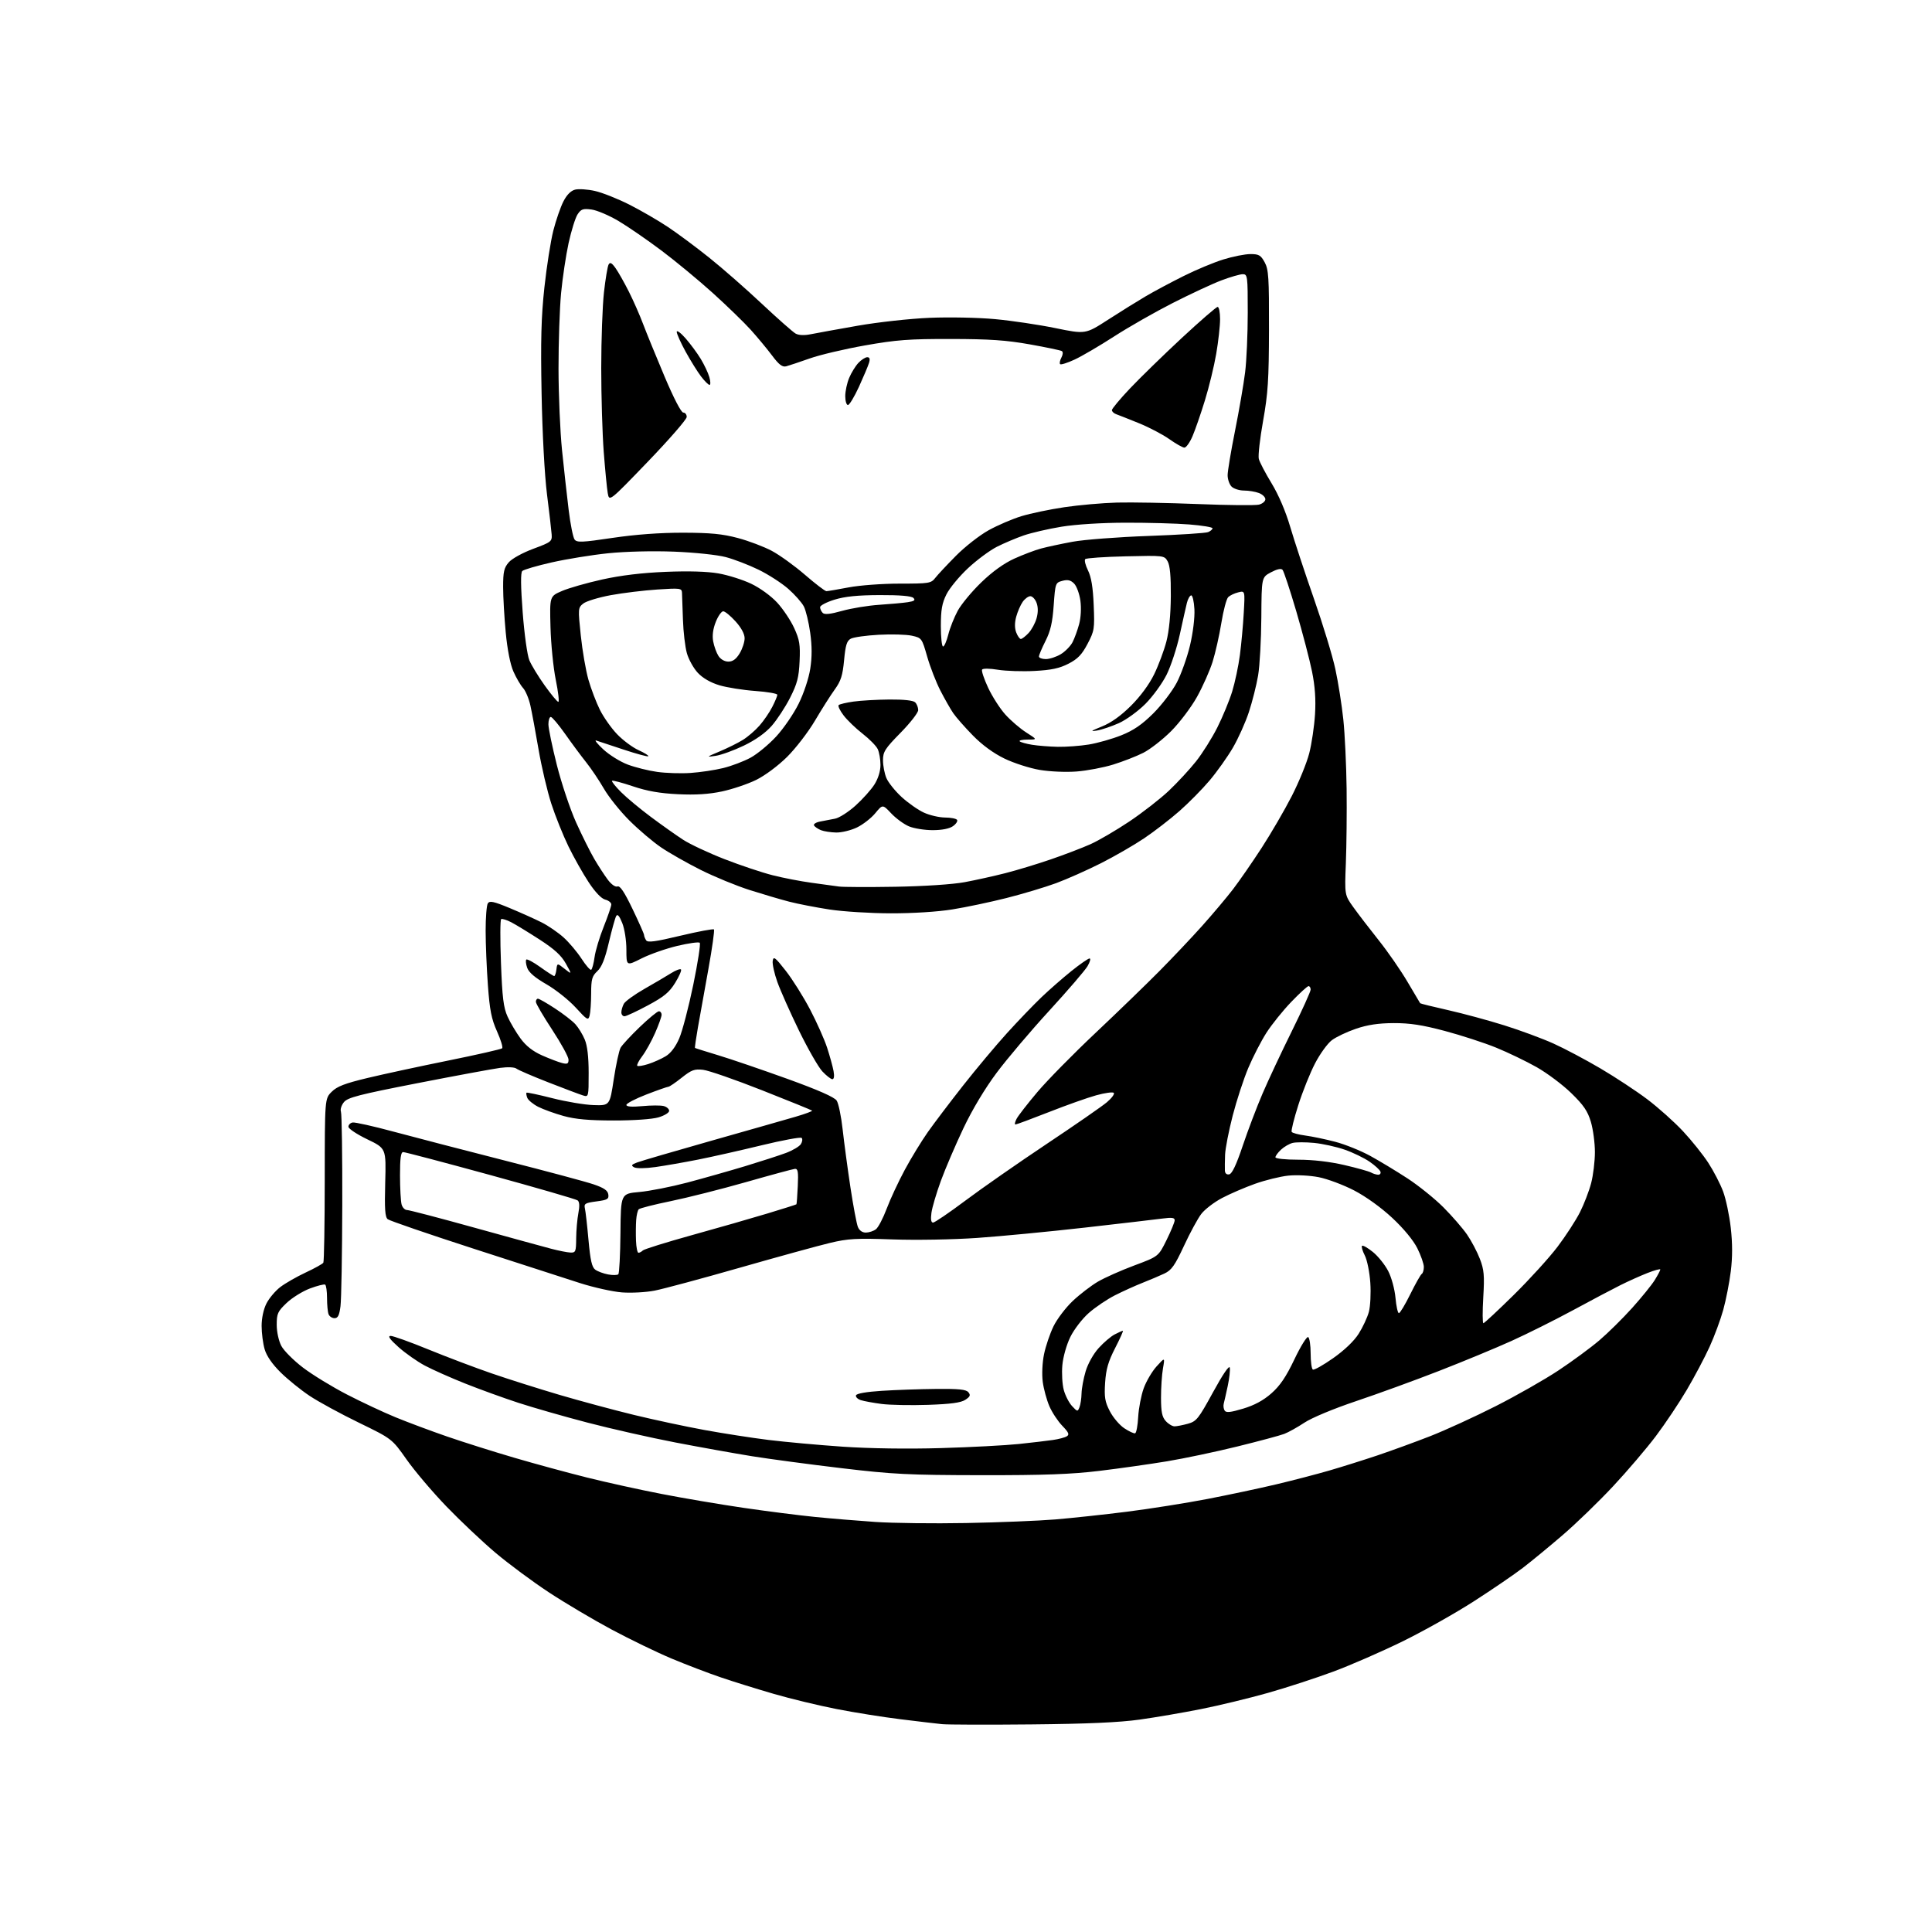 <?xml version="1.0" encoding="UTF-8" standalone="no"?>
<svg 
  version="1.1" 
  xmlns="http://www.w3.org/2000/svg" 
  xmlns:xlink="http://www.w3.org/1999/xlink" 
  xmlns:svg="http://www.w3.org/2000/svg"
  xmlns:rdf="http://www.w3.org/1999/02/22-rdf-syntax-ns#"
  xmlns:cc="http://creativecommons.org/ns#"
  xmlns:dc="http://purl.org/dc/elements/1.1/"
  viewBox="0 0 768 768"
  width="768"
  height="768"
>
<style>svg {background-color: white; }</style>"
<path stroke="none" fill="black" fill-rule="evenodd" d="M410.00,685.48C392.68,685.65 376.70,685.60 374.50,685.38C372.30,685.16 364.88,684.28 358.00,683.43C351.12,682.59 339.72,680.77 332.65,679.39C325.58,678.01 314.33,675.30 307.65,673.36C300.97,671.42 291.45,668.46 286.50,666.77C281.55,665.09 272.77,661.73 267.00,659.32C261.23,656.90 250.48,651.70 243.12,647.76C235.76,643.82 224.51,637.15 218.12,632.94C211.73,628.73 202.22,621.68 197.00,617.28C191.78,612.87 182.99,604.58 177.47,598.85C171.95,593.12 164.82,584.72 161.63,580.18C155.82,571.94 155.82,571.94 142.66,565.54C135.42,562.02 126.64,557.24 123.14,554.92C119.65,552.60 114.45,548.41 111.60,545.60C108.25,542.30 105.99,539.05 105.21,536.38C104.54,534.12 104.00,529.94 104.00,527.09C104.00,523.95 104.76,520.43 105.93,518.13C107.00,516.04 109.48,513.11 111.44,511.61C113.40,510.12 117.93,507.52 121.50,505.85C125.08,504.18 128.24,502.42 128.53,501.95C128.83,501.47 129.08,486.60 129.09,468.91C129.11,436.74 129.11,436.74 131.84,434.01C133.97,431.87 137.07,430.68 146.03,428.53C152.34,427.01 166.83,423.89 178.22,421.58C189.62,419.27 199.25,417.08 199.62,416.71C199.99,416.34 199.06,413.31 197.56,409.96C195.35,405.03 194.67,401.56 193.95,391.69C193.46,384.99 193.05,375.23 193.05,370.00C193.04,364.77 193.43,359.88 193.91,359.11C194.63,357.98 196.21,358.31 202.64,360.98C206.96,362.78 212.65,365.33 215.29,366.66C217.92,367.98 221.86,370.69 224.05,372.66C226.23,374.63 229.43,378.43 231.16,381.09C232.88,383.76 234.62,385.74 235.01,385.50C235.40,385.25 236.00,382.99 236.35,380.47C236.69,377.95 238.33,372.51 239.99,368.37C241.64,364.23 243.00,360.26 243.00,359.53C243.00,358.81 241.91,357.94 240.58,357.61C239.07,357.23 236.61,354.66 234.03,350.75C231.75,347.31 228.14,340.90 225.99,336.50C223.85,332.10 220.77,324.45 219.16,319.50C217.56,314.55 215.28,304.88 214.10,298.00C212.92,291.12 211.46,283.25 210.85,280.50C210.25,277.75 208.93,274.59 207.92,273.49C206.92,272.38 205.19,269.43 204.09,266.93C202.84,264.12 201.68,258.21 201.04,251.44C200.47,245.42 200.00,237.26 200.00,233.31C200.00,227.28 200.36,225.69 202.25,223.52C203.52,222.06 207.75,219.73 212.00,218.15C219.12,215.51 219.49,215.23 219.29,212.44C219.18,210.82 218.35,203.65 217.44,196.50C216.48,188.87 215.59,172.32 215.29,156.41C214.89,135.31 215.14,125.98 216.41,114.23C217.31,105.93 218.91,95.77 219.96,91.65C221.01,87.53 222.81,82.33 223.95,80.10C225.30,77.44 226.92,75.81 228.62,75.38C230.05,75.02 233.59,75.26 236.49,75.91C239.40,76.56 245.54,79.00 250.14,81.32C254.74,83.65 261.65,87.65 265.50,90.22C269.35,92.78 276.75,98.28 281.94,102.44C287.14,106.59 296.54,114.83 302.84,120.75C309.14,126.66 315.18,131.99 316.26,132.60C317.53,133.30 319.69,133.39 322.36,132.85C324.64,132.39 333.02,130.87 341.00,129.47C349.00,128.07 361.77,126.66 369.50,126.34C377.28,126.01 388.85,126.24 395.55,126.86C402.17,127.47 412.97,129.08 419.55,130.43C431.50,132.88 431.50,132.88 440.50,127.07C445.45,123.87 452.20,119.68 455.50,117.74C458.80,115.80 465.55,112.20 470.50,109.73C475.45,107.25 482.58,104.28 486.36,103.12C490.13,101.95 494.95,101.00 497.08,101.00C500.41,101.00 501.19,101.45 502.72,104.25C504.29,107.11 504.49,110.31 504.44,131.00C504.40,150.94 504.04,156.44 502.10,167.30C500.84,174.34 500.07,181.13 500.39,182.40C500.70,183.67 502.99,188.04 505.46,192.10C508.26,196.70 511.08,203.29 512.90,209.50C514.52,215.00 518.75,227.82 522.31,238.00C525.87,248.18 529.71,260.77 530.83,266.00C531.96,271.23 533.38,280.23 533.99,286.00C534.60,291.77 535.18,304.15 535.30,313.50C535.41,322.85 535.27,336.18 535.00,343.13C534.50,355.77 534.50,355.77 537.98,360.63C539.90,363.31 544.43,369.22 548.05,373.76C551.67,378.30 556.81,385.72 559.48,390.26C562.14,394.79 564.42,398.63 564.54,398.80C564.66,398.96 569.65,400.20 575.63,401.54C581.61,402.89 591.67,405.61 598.00,407.60C604.33,409.58 613.10,412.83 617.50,414.81C621.90,416.79 630.31,421.25 636.19,424.71C642.07,428.17 650.44,433.68 654.79,436.96C659.14,440.24 665.53,445.95 668.99,449.65C672.46,453.36 677.01,459.05 679.11,462.30C681.22,465.55 683.85,470.64 684.96,473.62C686.07,476.60 687.45,483.11 688.01,488.09C688.71,494.26 688.71,499.77 688.02,505.34C687.46,509.85 686.11,516.73 685.03,520.65C683.95,524.56 681.50,531.19 679.58,535.39C677.67,539.59 673.60,547.28 670.53,552.49C667.47,557.69 661.93,565.97 658.23,570.88C654.53,575.79 646.89,584.76 641.24,590.80C635.60,596.85 626.60,605.56 621.24,610.17C615.89,614.77 608.73,620.66 605.34,623.26C601.95,625.86 593.18,631.85 585.84,636.57C578.50,641.29 565.75,648.46 557.50,652.50C549.25,656.54 536.88,661.94 530.00,664.49C523.12,667.05 511.43,670.86 504.00,672.96C496.57,675.06 484.65,677.95 477.50,679.37C470.35,680.80 459.32,682.69 453.00,683.57C444.95,684.70 432.05,685.27 410.00,685.48zM384.00,605.43C396.93,605.19 412.90,604.55 419.50,604.00C426.10,603.45 438.93,602.07 448.00,600.93C457.07,599.78 471.48,597.50 480.00,595.86C488.52,594.21 500.90,591.58 507.50,590.01C514.10,588.44 523.53,585.98 528.45,584.55C533.37,583.12 541.92,580.43 547.45,578.58C552.98,576.72 562.45,573.27 568.50,570.91C574.55,568.54 586.25,563.18 594.50,559.00C602.75,554.82 614.00,548.42 619.50,544.77C625.00,541.13 632.31,535.75 635.75,532.82C639.18,529.90 645.06,524.09 648.81,519.93C652.55,515.76 656.61,510.76 657.81,508.81C659.01,506.86 660.00,504.99 660.00,504.65C660.00,504.31 657.69,504.94 654.87,506.05C652.05,507.16 647.21,509.33 644.12,510.88C641.03,512.42 632.60,516.87 625.39,520.78C618.17,524.68 607.15,530.19 600.89,533.02C594.62,535.86 581.62,541.24 572.00,544.98C562.38,548.73 547.54,554.13 539.04,556.98C530.15,559.97 521.43,563.60 518.54,565.52C515.77,567.36 512.15,569.37 510.50,570.00C508.85,570.63 500.48,572.88 491.91,574.99C483.33,577.11 470.73,579.76 463.91,580.89C457.08,582.02 444.98,583.74 437.00,584.70C425.82,586.05 415.05,586.44 390.00,586.41C361.07,586.36 354.98,586.06 334.50,583.62C321.85,582.12 305.88,579.98 299.00,578.88C292.12,577.77 278.40,575.31 268.50,573.41C258.60,571.50 242.85,567.95 233.50,565.50C224.15,563.06 211.78,559.51 206.00,557.62C200.22,555.73 190.78,552.31 185.00,550.01C179.22,547.71 171.99,544.50 168.91,542.86C165.84,541.23 161.12,537.91 158.41,535.49C154.97,532.41 154.03,531.08 155.27,531.04C156.24,531.02 162.99,533.44 170.27,536.42C177.54,539.39 188.88,543.69 195.46,545.95C202.04,548.22 214.19,552.06 222.46,554.50C230.73,556.93 244.03,560.51 252.00,562.45C259.98,564.39 272.57,567.08 280.00,568.44C287.43,569.80 298.90,571.58 305.50,572.40C312.10,573.21 325.38,574.42 335.00,575.08C345.74,575.81 360.81,576.03 374.00,575.64C385.82,575.30 399.77,574.56 405.00,574.01C410.23,573.46 416.34,572.74 418.58,572.41C420.83,572.09 423.30,571.43 424.07,570.95C425.19,570.26 424.83,569.42 422.29,566.79C420.54,564.98 418.22,561.48 417.15,559.00C416.08,556.52 414.89,552.17 414.51,549.32C414.12,546.32 414.33,541.68 415.02,538.32C415.68,535.12 417.37,530.13 418.78,527.23C420.19,524.34 423.63,519.81 426.42,517.17C429.21,514.53 433.72,511.07 436.43,509.48C439.15,507.89 445.67,504.99 450.93,503.03C460.50,499.46 460.50,499.46 463.70,492.98C465.46,489.42 466.92,485.88 466.95,485.12C466.99,484.04 465.92,483.89 462.09,484.39C459.39,484.75 445.55,486.36 431.34,487.98C417.13,489.59 397.85,491.44 388.50,492.09C378.87,492.76 364.28,493.02 354.85,492.69C340.36,492.17 337.13,492.36 329.88,494.09C325.31,495.18 309.17,499.62 294.03,503.95C278.89,508.28 263.68,512.37 260.23,513.04C256.79,513.72 250.94,514.03 247.23,513.75C243.53,513.46 236.00,511.79 230.50,510.03C225.00,508.27 205.88,502.09 188.00,496.29C170.12,490.50 154.88,485.26 154.13,484.66C153.06,483.80 152.84,480.62 153.13,470.03C153.50,456.50 153.50,456.50 146.00,452.89C141.88,450.91 138.50,448.66 138.50,447.91C138.50,447.15 139.24,446.38 140.15,446.21C141.06,446.03 148.48,447.69 156.65,449.90C164.82,452.10 184.78,457.28 201.00,461.42C217.22,465.55 232.97,469.77 236.00,470.81C240.08,472.20 241.58,473.23 241.81,474.80C242.09,476.65 241.49,477.00 237.08,477.58C232.58,478.18 232.08,478.49 232.51,480.38C232.78,481.54 233.43,487.21 233.94,492.97C234.67,500.99 235.29,503.74 236.62,504.71C237.57,505.41 239.87,506.26 241.72,506.61C243.58,506.96 245.41,506.92 245.80,506.54C246.18,506.15 246.56,498.78 246.64,490.17C246.78,474.50 246.78,474.50 254.14,473.84C258.19,473.48 266.75,471.79 273.17,470.10C279.58,468.40 289.95,465.46 296.21,463.57C302.46,461.67 309.77,459.31 312.44,458.31C315.11,457.31 317.77,455.73 318.36,454.80C318.95,453.86 319.09,452.76 318.67,452.34C318.26,451.93 311.07,453.25 302.71,455.28C294.34,457.31 283.00,459.87 277.49,460.96C271.98,462.05 264.37,463.38 260.56,463.92C256.53,464.49 252.99,464.53 252.07,464.02C250.78,463.30 250.98,462.96 253.25,462.10C254.76,461.52 268.04,457.64 282.75,453.47C297.46,449.31 312.59,444.99 316.36,443.89C320.13,442.78 323.04,441.70 322.82,441.49C322.61,441.28 313.68,437.64 302.97,433.42C292.26,429.19 281.70,425.52 279.50,425.27C276.05,424.87 274.88,425.31 271.00,428.39C268.52,430.37 266.15,431.98 265.72,431.99C265.29,432.00 261.35,433.38 256.97,435.07C252.59,436.76 249.00,438.63 249.00,439.22C249.00,439.93 251.13,440.09 255.34,439.70C258.83,439.37 262.66,439.36 263.84,439.67C265.03,439.98 266.00,440.84 266.00,441.58C266.00,442.32 264.09,443.48 261.75,444.17C259.27,444.90 251.87,445.42 244.00,445.41C234.15,445.41 228.76,444.92 224.06,443.63C220.52,442.65 215.96,441.00 213.93,439.97C211.91,438.93 209.96,437.33 209.60,436.40C209.24,435.47 209.11,434.56 209.30,434.37C209.49,434.18 214.11,435.16 219.57,436.55C225.03,437.94 232.40,439.18 235.94,439.29C242.39,439.50 242.39,439.50 243.98,429.00C244.86,423.23 246.08,417.60 246.69,416.50C247.30,415.40 250.74,411.69 254.32,408.25C257.90,404.81 261.32,402.00 261.91,402.00C262.51,402.00 263.00,402.62 263.00,403.38C263.00,404.13 261.84,407.39 260.41,410.63C258.99,413.86 256.70,417.99 255.31,419.82C253.93,421.64 253.04,423.37 253.33,423.67C253.63,423.96 255.58,423.65 257.68,422.98C259.78,422.31 262.91,420.91 264.63,419.87C266.65,418.65 268.56,416.13 270.02,412.74C271.26,409.86 273.76,400.30 275.58,391.50C277.39,382.70 278.56,375.17 278.16,374.77C277.77,374.37 273.74,374.93 269.22,376.01C264.70,377.09 258.30,379.33 255.00,381.00C249.00,384.03 249.00,384.03 249.00,377.53C249.00,373.83 248.29,369.27 247.35,366.91C246.20,364.05 245.46,363.21 244.94,364.15C244.52,364.90 243.21,369.62 242.03,374.63C240.49,381.20 239.21,384.40 237.45,386.05C235.34,388.03 235.00,389.25 234.99,394.92C234.98,398.54 234.71,402.50 234.38,403.71C233.83,405.75 233.40,405.50 228.84,400.51C226.12,397.54 220.88,393.37 217.21,391.26C212.69,388.67 210.21,386.55 209.57,384.73C209.05,383.25 208.89,381.77 209.22,381.45C209.54,381.13 212.04,382.47 214.77,384.43C217.50,386.39 219.99,388.00 220.30,388.00C220.61,388.00 221.01,386.83 221.18,385.40C221.50,382.80 221.50,382.80 224.44,385.12C227.38,387.44 227.38,387.44 224.94,383.05C223.13,379.81 220.42,377.32 214.50,373.49C210.09,370.64 205.02,367.54 203.22,366.61C201.42,365.68 199.62,365.12 199.22,365.36C198.82,365.61 198.79,373.43 199.14,382.75C199.66,396.58 200.14,400.51 201.76,404.10C202.85,406.52 205.19,410.45 206.94,412.84C209.13,415.81 211.83,417.92 215.53,419.56C218.50,420.87 222.07,422.23 223.47,422.58C225.54,423.10 226.00,422.86 226.00,421.23C226.00,420.13 223.08,414.80 219.52,409.37C215.95,403.94 213.02,398.94 213.02,398.25C213.01,397.56 213.38,397.00 213.84,397.00C214.31,397.00 217.35,398.74 220.59,400.86C223.84,402.98 227.49,405.80 228.70,407.12C229.91,408.44 231.60,411.19 232.45,413.23C233.48,415.70 234.00,420.13 234.00,426.54C234.00,436.03 233.97,436.13 231.75,435.45C230.51,435.07 224.32,432.74 218.00,430.27C211.68,427.80 205.95,425.33 205.28,424.79C204.56,424.21 201.87,424.09 198.78,424.50C195.88,424.89 181.12,427.62 166.00,430.57C142.65,435.13 138.23,436.27 136.71,438.13C135.72,439.34 135.19,441.04 135.53,441.91C135.87,442.79 136.11,459.48 136.06,479.00C136.01,498.52 135.69,516.64 135.35,519.25C134.88,522.89 134.33,524.00 132.98,524.00C132.01,524.00 130.94,523.29 130.61,522.42C130.27,521.55 130.00,518.65 130.00,515.98C130.00,513.30 129.66,510.91 129.25,510.66C128.84,510.41 126.11,511.10 123.20,512.19C120.28,513.29 116.12,515.87 113.95,517.93C110.39,521.32 110.00,522.18 110.00,526.61C110.00,529.45 110.78,533.01 111.83,535.02C112.84,536.93 116.74,540.83 120.49,543.68C124.24,546.53 132.08,551.32 137.91,554.33C143.73,557.34 152.44,561.42 157.27,563.40C162.09,565.38 171.30,568.82 177.73,571.04C184.16,573.26 196.19,577.06 204.46,579.48C212.73,581.91 225.80,585.46 233.50,587.38C241.20,589.30 254.47,592.22 263.00,593.87C271.52,595.53 286.15,598.01 295.50,599.38C304.85,600.75 317.68,602.38 324.00,603.01C330.32,603.64 341.12,604.53 348.00,605.00C354.88,605.47 371.07,605.67 384.00,605.43zM451.24,569.75C451.72,569.59 452.27,566.66 452.45,563.24C452.64,559.82 453.62,554.72 454.63,551.90C455.64,549.09 457.96,545.15 459.78,543.14C463.08,539.50 463.08,539.50 462.29,544.00C461.86,546.48 461.51,551.72 461.52,555.66C461.53,561.27 461.94,563.28 463.42,564.91C464.46,566.06 466.03,567.00 466.90,566.99C467.78,566.99 470.17,566.52 472.21,565.96C475.62,565.01 476.43,563.99 482.21,553.41C486.09,546.31 488.64,542.57 488.86,543.65C489.06,544.62 488.69,547.91 488.04,550.96C487.39,554.01 486.67,557.17 486.45,558.00C486.23,558.83 486.39,560.05 486.81,560.72C487.40,561.65 489.12,561.47 494.16,559.96C498.66,558.61 502.21,556.69 505.39,553.89C508.84,550.85 511.22,547.34 514.55,540.35C517.02,535.16 519.49,531.18 520.02,531.51C520.56,531.85 521.00,534.76 521.00,538.00C521.00,541.24 521.39,544.12 521.87,544.42C522.35,544.72 525.98,542.69 529.94,539.90C534.41,536.76 538.26,533.09 540.09,530.19C541.72,527.63 543.54,523.72 544.14,521.52C544.74,519.31 545.00,514.08 544.72,509.90C544.44,505.72 543.45,500.85 542.53,499.06C541.61,497.28 541.11,495.55 541.43,495.24C541.75,494.92 543.69,496.02 545.75,497.69C547.81,499.35 550.54,502.76 551.83,505.26C553.16,507.83 554.41,512.46 554.73,515.91C555.03,519.26 555.64,522.00 556.08,522.00C556.53,522.00 558.57,518.60 560.62,514.45C562.67,510.30 564.72,506.67 565.18,506.39C565.63,506.11 566.00,504.87 566.00,503.64C566.00,502.40 564.84,499.07 563.42,496.22C561.84,493.05 558.00,488.39 553.47,484.16C549.00,479.99 543.00,475.67 538.29,473.22C534.01,471.00 527.67,468.63 524.21,467.95C520.69,467.26 515.36,466.99 512.10,467.33C508.90,467.67 502.96,469.13 498.89,470.58C494.83,472.03 488.92,474.57 485.77,476.24C482.62,477.90 478.91,480.75 477.52,482.57C476.13,484.39 473.03,490.10 470.64,495.26C467.02,503.05 465.71,504.91 462.89,506.24C461.03,507.12 457.14,508.77 454.25,509.91C451.37,511.04 446.42,513.28 443.25,514.88C440.09,516.48 435.39,519.65 432.81,521.93C430.21,524.22 426.93,528.49 425.47,531.48C423.96,534.56 422.60,539.39 422.30,542.69C422.01,545.89 422.27,550.32 422.87,552.54C423.47,554.77 424.96,557.65 426.17,558.95C428.26,561.20 428.40,561.22 429.11,559.40C429.52,558.36 429.89,555.89 429.93,553.93C429.97,551.97 430.70,548.00 431.56,545.12C432.46,542.09 434.64,538.19 436.73,535.88C438.72,533.67 441.60,531.22 443.13,530.44C444.65,529.65 446.11,529.00 446.36,529.00C446.61,529.00 445.23,532.10 443.28,535.89C440.54,541.22 439.65,544.32 439.30,549.64C438.93,555.42 439.22,557.21 441.18,560.99C442.45,563.46 445.04,566.51 446.93,567.76C448.82,569.02 450.76,569.91 451.24,569.75zM368.91,558.45C362.08,558.68 353.80,558.52 350.50,558.10C347.20,557.67 343.46,556.99 342.19,556.58C340.93,556.17 340.06,555.31 340.27,554.67C340.51,553.94 344.43,553.26 350.58,552.87C356.04,552.52 365.73,552.18 372.13,552.12C381.11,552.03 384.03,552.33 384.94,553.43C385.90,554.59 385.66,555.18 383.72,556.45C381.96,557.60 377.96,558.14 368.91,558.45zM589.67,526.00C590.03,526.00 595.46,520.94 601.75,514.75C608.03,508.56 615.86,499.95 619.14,495.62C622.42,491.29 626.43,485.10 628.06,481.88C629.69,478.65 631.69,473.44 632.51,470.30C633.33,467.15 634.00,461.61 634.00,457.97C634.00,454.34 633.28,448.93 632.40,445.96C631.12,441.67 629.52,439.32 624.60,434.53C621.20,431.21 615.01,426.58 610.86,424.22C606.70,421.87 599.46,418.38 594.75,416.46C590.05,414.54 580.87,411.56 574.35,409.82C565.36,407.43 560.45,406.68 554.00,406.70C547.92,406.73 543.65,407.37 539.00,408.95C535.42,410.17 531.11,412.22 529.41,413.51C527.71,414.80 524.72,418.92 522.77,422.68C520.81,426.43 517.80,433.92 516.09,439.32C514.37,444.72 513.19,449.49 513.46,449.94C513.73,450.38 516.17,451.03 518.87,451.39C521.58,451.75 526.95,452.87 530.82,453.89C534.68,454.90 540.92,457.42 544.67,459.47C548.43,461.53 555.10,465.56 559.50,468.43C563.90,471.30 570.32,476.47 573.77,479.92C577.22,483.38 581.45,488.25 583.18,490.76C584.90,493.26 587.19,497.60 588.27,500.41C589.94,504.75 590.14,507.01 589.62,515.75C589.29,521.39 589.31,526.00 589.67,526.00zM226.75,497.91C228.83,497.99 229.00,497.56 229.04,492.25C229.07,489.09 229.46,484.59 229.91,482.26C230.46,479.41 230.36,477.74 229.61,477.17C229.00,476.70 213.43,472.19 195.00,467.13C176.57,462.08 160.94,457.96 160.25,457.97C159.34,457.99 159.00,460.52 159.01,467.25C159.02,472.34 159.30,477.51 159.63,478.75C159.96,479.99 160.93,481.00 161.77,481.00C162.62,481.00 174.60,484.13 188.41,487.97C202.21,491.80 215.97,495.58 219.00,496.37C222.03,497.17 225.51,497.86 226.75,497.91zM253.80,498.00C254.24,498.00 255.03,497.58 255.55,497.07C256.07,496.56 264.82,493.83 275.00,491.00C285.18,488.18 298.65,484.32 304.93,482.42C311.22,480.52 316.47,478.86 316.59,478.73C316.71,478.60 316.95,475.35 317.13,471.50C317.40,465.79 317.19,464.53 315.98,464.64C315.17,464.72 306.40,467.09 296.50,469.92C286.60,472.74 273.14,476.14 266.59,477.48C260.04,478.82 254.33,480.28 253.91,480.71C253.48,481.14 253.02,483.07 252.89,485.00C252.75,486.93 252.72,490.64 252.82,493.25C252.92,495.86 253.36,498.00 253.80,498.00zM344.23,489.97C345.48,489.95 347.26,489.36 348.19,488.65C349.12,487.95 351.05,484.25 352.49,480.43C353.92,476.62 357.16,469.68 359.68,465.00C362.20,460.32 366.33,453.57 368.84,450.00C371.36,446.43 377.67,438.10 382.86,431.50C388.05,424.90 395.91,415.52 400.31,410.67C404.72,405.81 410.89,399.39 414.03,396.39C417.16,393.40 422.52,388.72 425.93,385.98C429.34,383.24 432.58,381.00 433.12,381.00C433.67,381.00 433.30,382.38 432.31,384.07C431.31,385.77 424.48,393.71 417.13,401.73C409.78,409.74 400.37,420.85 396.22,426.40C391.54,432.66 386.50,441.06 382.97,448.50C379.84,455.10 375.81,464.49 374.02,469.38C372.24,474.26 370.54,480.00 370.26,482.13C369.91,484.72 370.12,486.00 370.91,486.00C371.55,486.00 377.35,482.05 383.79,477.23C390.23,472.40 404.73,462.30 416.00,454.78C427.27,447.27 438.07,439.79 440.00,438.16C441.93,436.53 443.16,434.85 442.75,434.43C442.34,434.01 439.19,434.45 435.75,435.40C432.31,436.35 423.85,439.35 416.95,442.07C410.05,444.78 404.07,447.00 403.66,447.00C403.26,447.00 403.46,445.99 404.11,444.75C404.75,443.51 408.48,438.72 412.38,434.10C416.28,429.48 426.68,418.90 435.49,410.60C444.29,402.30 455.73,391.23 460.90,386.00C466.07,380.78 473.73,372.68 477.92,368.00C482.10,363.32 487.60,356.80 490.14,353.49C492.67,350.18 497.80,342.78 501.53,337.03C505.25,331.29 510.63,322.05 513.48,316.49C516.33,310.94 519.46,303.27 520.44,299.45C521.42,295.63 522.45,288.65 522.74,283.94C523.10,277.98 522.74,272.80 521.55,266.94C520.61,262.30 517.79,251.53 515.29,243.00C512.78,234.47 510.32,227.06 509.83,226.51C509.24,225.87 507.62,226.23 505.21,227.51C501.50,229.50 501.50,229.50 501.40,245.50C501.34,254.30 500.77,264.65 500.12,268.50C499.47,272.35 497.82,278.89 496.46,283.03C495.10,287.18 492.22,293.58 490.07,297.26C487.92,300.94 483.76,306.79 480.83,310.26C477.90,313.73 472.50,319.20 468.82,322.43C465.15,325.66 458.85,330.52 454.82,333.23C450.80,335.94 443.06,340.40 437.63,343.15C432.20,345.89 424.17,349.46 419.79,351.08C415.41,352.69 406.54,355.35 400.09,356.98C393.64,358.61 383.95,360.65 378.57,361.51C372.77,362.45 362.79,363.08 354.14,363.06C346.09,363.05 335.10,362.36 329.72,361.54C324.35,360.71 317.15,359.32 313.72,358.43C310.30,357.55 303.23,355.46 298.00,353.80C292.77,352.14 284.05,348.55 278.60,345.83C273.16,343.10 266.05,339.07 262.80,336.86C259.55,334.66 253.88,329.84 250.20,326.17C246.51,322.49 241.95,316.79 240.05,313.49C238.15,310.20 234.97,305.48 232.99,303.00C231.01,300.52 227.26,295.46 224.65,291.75C222.03,288.04 219.47,285.00 218.95,285.00C218.43,285.00 218.00,286.31 218.00,287.91C218.00,289.51 219.52,296.82 221.37,304.16C223.23,311.50 226.67,321.75 229.01,326.94C231.36,332.14 234.61,338.66 236.24,341.44C237.87,344.23 240.29,347.94 241.62,349.71C243.06,351.62 244.62,352.70 245.46,352.38C246.47,351.99 248.20,354.58 251.44,361.33C253.95,366.55 256.01,371.20 256.02,371.66C256.02,372.12 256.39,373.07 256.84,373.77C257.47,374.76 260.41,374.37 270.44,371.97C277.49,370.29 283.50,369.16 283.80,369.47C284.10,369.77 283.11,376.88 281.59,385.26C280.07,393.64 278.20,404.07 277.43,408.44C276.67,412.80 276.14,416.46 276.27,416.57C276.40,416.68 280.55,417.98 285.50,419.48C290.45,420.97 302.77,425.18 312.88,428.82C325.23,433.28 331.69,436.13 332.59,437.50C333.33,438.62 334.40,443.81 334.97,449.02C335.55,454.23 336.94,464.57 338.06,472.00C339.19,479.43 340.52,486.51 341.03,487.75C341.62,489.17 342.80,489.99 344.23,489.97zM488.65,466.82C489.77,466.60 491.49,462.96 493.99,455.50C496.02,449.45 499.56,440.12 501.86,434.76C504.15,429.41 509.40,418.22 513.52,409.90C517.63,401.58 521.00,394.15 521.00,393.39C521.00,392.62 520.62,392.00 520.16,392.00C519.70,392.00 516.60,394.83 513.29,398.28C509.97,401.73 505.54,407.25 503.43,410.53C501.33,413.81 498.09,420.10 496.23,424.50C494.37,428.90 491.57,437.45 490.01,443.50C488.45,449.55 487.09,456.52 486.99,459.00C486.90,461.48 486.86,464.32 486.91,465.32C486.96,466.46 487.62,467.02 488.65,466.82zM547.83,466.97C548.57,466.99 548.98,466.44 548.75,465.75C548.53,465.06 546.58,463.28 544.42,461.79C542.26,460.30 537.80,458.14 534.50,457.00C531.20,455.85 525.73,454.65 522.36,454.32C518.98,454.00 515.14,454.00 513.84,454.33C512.53,454.65 510.46,455.86 509.23,457.00C508.00,458.14 507.00,459.51 507.00,460.04C507.00,460.58 510.96,461.00 516.13,461.00C521.89,461.00 528.62,461.78 534.38,463.12C539.39,464.28 544.17,465.62 545.00,466.09C545.83,466.56 547.10,466.95 547.83,466.97zM330.88,429.00C330.29,429.00 328.49,427.60 326.89,425.89C325.29,424.17 321.11,416.86 317.59,409.64C314.08,402.41 310.22,393.75 309.02,390.38C307.81,387.01 306.98,383.24 307.16,381.99C307.46,380.01 308.13,380.51 312.34,385.89C315.01,389.29 319.36,396.22 322.02,401.29C324.67,406.35 327.73,413.20 328.80,416.50C329.87,419.80 331.02,423.96 331.35,425.75C331.72,427.77 331.54,429.00 330.88,429.00zM248.25,403.98C247.56,403.99 247.00,403.30 247.00,402.43C247.00,401.57 247.44,400.04 247.98,399.03C248.52,398.03 252.23,395.34 256.23,393.06C260.23,390.78 264.98,387.99 266.80,386.84C268.61,385.70 270.37,385.03 270.70,385.37C271.03,385.70 269.99,388.09 268.39,390.69C266.04,394.50 263.93,396.23 257.49,399.68C253.09,402.04 248.94,403.97 248.25,403.98zM356.00,352.50C367.57,352.30 378.75,351.55 383.50,350.67C387.90,349.85 395.19,348.23 399.70,347.08C404.21,345.93 412.31,343.47 417.70,341.62C423.09,339.77 430.18,337.06 433.47,335.59C436.75,334.12 443.72,330.04 448.97,326.53C454.21,323.01 461.27,317.52 464.65,314.32C468.03,311.12 472.88,305.88 475.42,302.68C477.96,299.49 481.78,293.41 483.91,289.18C486.03,284.96 488.69,278.52 489.81,274.89C490.93,271.25 492.31,264.72 492.88,260.39C493.45,256.05 494.14,248.52 494.41,243.65C494.92,234.80 494.92,234.80 492.21,235.47C490.72,235.83 488.93,236.69 488.23,237.37C487.54,238.05 486.31,242.66 485.51,247.61C484.71,252.56 483.14,259.51 482.03,263.06C480.92,266.60 478.13,272.88 475.84,277.00C473.55,281.12 468.92,287.25 465.56,290.62C462.19,293.99 457.21,297.87 454.47,299.26C451.74,300.64 446.35,302.74 442.50,303.93C438.65,305.12 432.12,306.36 427.99,306.68C423.74,307.01 417.34,306.73 413.29,306.05C409.34,305.38 403.04,303.36 399.30,301.55C394.91,299.42 390.45,296.17 386.72,292.35C383.54,289.11 380.03,285.11 378.92,283.48C377.80,281.84 375.51,277.80 373.81,274.50C372.11,271.20 369.76,265.15 368.58,261.04C366.47,253.68 366.39,253.57 362.47,252.70C360.29,252.22 354.38,252.05 349.34,252.33C344.31,252.60 339.30,253.30 338.21,253.89C336.63,254.73 336.10,256.43 335.54,262.43C334.97,268.50 334.27,270.71 331.85,274.05C330.20,276.32 326.66,281.90 323.97,286.46C321.28,291.02 316.28,297.51 312.87,300.89C309.29,304.43 304.08,308.31 300.58,310.03C297.24,311.67 291.12,313.73 287.00,314.61C281.76,315.72 276.49,316.05 269.50,315.71C262.34,315.37 257.26,314.48 251.62,312.58C247.29,311.12 243.54,310.13 243.29,310.38C243.04,310.63 244.66,312.66 246.89,314.89C249.12,317.12 254.44,321.54 258.71,324.72C262.97,327.90 268.72,331.97 271.48,333.77C274.24,335.57 281.68,339.06 288.00,341.52C294.32,343.98 302.93,346.86 307.12,347.92C311.32,348.99 318.29,350.33 322.62,350.92C326.96,351.51 331.85,352.18 333.50,352.41C335.15,352.64 345.27,352.68 356.00,352.50zM332.43,330.94C330.27,330.90 327.53,330.48 326.35,330.01C325.17,329.53 323.93,328.70 323.59,328.15C323.26,327.61 324.34,326.90 325.99,326.58C327.65,326.26 330.34,325.74 331.97,325.43C333.61,325.11 337.26,322.78 340.08,320.24C342.90,317.70 346.29,313.92 347.61,311.83C349.09,309.48 350.00,306.53 350.00,304.07C350.00,301.88 349.51,299.06 348.92,297.80C348.33,296.53 345.62,293.78 342.91,291.67C340.19,289.56 336.79,286.28 335.35,284.39C333.90,282.50 333.02,280.65 333.38,280.29C333.73,279.93 336.38,279.30 339.26,278.89C342.14,278.48 348.57,278.11 353.55,278.07C359.35,278.03 363.03,278.43 363.80,279.20C364.46,279.86 365.00,281.24 365.00,282.28C365.00,283.31 361.85,287.36 358.00,291.28C351.79,297.60 351.00,298.84 351.00,302.23C351.00,304.34 351.61,307.51 352.35,309.28C353.10,311.05 355.82,314.45 358.41,316.83C361.00,319.20 365.01,322.01 367.31,323.05C369.61,324.10 373.39,324.97 375.69,324.98C378.00,324.99 380.14,325.42 380.46,325.93C380.77,326.44 380.03,327.57 378.79,328.43C377.38,329.42 374.40,330.00 370.75,330.00C367.55,330.00 363.31,329.32 361.33,328.49C359.35,327.66 356.18,325.35 354.29,323.35C350.86,319.71 350.86,319.71 347.93,323.27C346.32,325.22 343.06,327.76 340.69,328.91C338.31,330.06 334.60,330.97 332.43,330.94zM274.50,307.26C278.35,307.00 284.20,306.13 287.50,305.31C290.80,304.50 295.67,302.65 298.33,301.21C300.99,299.77 305.57,295.99 308.52,292.80C311.47,289.62 315.50,283.74 317.47,279.75C319.54,275.56 321.49,269.69 322.09,265.83C322.81,261.19 322.81,256.85 322.07,251.54C321.49,247.35 320.35,242.64 319.54,241.07C318.73,239.51 315.95,236.36 313.35,234.08C310.76,231.80 305.46,228.38 301.57,226.48C297.68,224.58 291.80,222.32 288.50,221.45C285.13,220.56 276.13,219.61 267.98,219.29C259.37,218.96 248.69,219.22 241.75,219.93C235.32,220.59 225.23,222.23 219.34,223.56C213.44,224.89 208.16,226.44 207.61,226.99C206.93,227.67 206.98,233.05 207.78,243.48C208.43,252.11 209.61,260.52 210.43,262.48C211.24,264.41 213.98,268.92 216.54,272.50C219.09,276.07 221.52,279.00 221.94,279.00C222.37,279.00 221.91,275.06 220.93,270.25C219.95,265.44 219.01,255.99 218.83,249.27C218.50,237.03 218.50,237.03 223.41,234.92C226.12,233.75 233.32,231.70 239.41,230.35C246.79,228.72 255.22,227.70 264.58,227.32C273.67,226.94 281.12,227.16 285.58,227.94C289.39,228.60 295.25,230.45 298.61,232.05C302.13,233.73 306.51,236.91 308.95,239.56C311.27,242.08 314.31,246.62 315.69,249.64C317.84,254.33 318.15,256.26 317.85,262.87C317.56,269.28 316.91,271.76 314.07,277.37C312.18,281.09 308.88,286.12 306.75,288.55C304.25,291.38 300.31,294.18 295.68,296.40C291.73,298.30 286.70,300.12 284.50,300.45C280.65,301.03 280.70,300.96 286.11,298.69C289.19,297.40 293.32,295.35 295.29,294.13C297.25,292.92 300.24,290.35 301.92,288.43C303.61,286.51 305.89,283.17 306.99,281.01C308.10,278.85 309.00,276.68 309.00,276.19C309.00,275.70 305.06,275.02 300.25,274.67C295.44,274.33 289.03,273.31 286.02,272.42C282.51,271.37 279.41,269.60 277.42,267.49C275.71,265.67 273.74,262.14 273.04,259.63C272.34,257.13 271.63,251.12 271.48,246.29C271.32,241.45 271.15,236.64 271.10,235.60C271.01,233.82 270.37,233.74 261.30,234.34C255.97,234.69 247.63,235.70 242.78,236.59C237.93,237.49 233.00,238.99 231.84,239.93C229.78,241.59 229.75,241.95 230.87,252.61C231.50,258.64 232.87,266.56 233.91,270.20C234.96,273.85 237.01,279.23 238.47,282.17C239.93,285.10 243.01,289.47 245.32,291.87C247.62,294.27 251.45,297.12 253.83,298.20C256.22,299.28 257.96,300.37 257.71,300.62C257.46,300.87 253.04,299.68 247.88,297.97C242.72,296.26 237.82,294.65 237.00,294.37C236.18,294.10 237.45,295.69 239.83,297.90C242.22,300.11 246.59,302.83 249.56,303.94C252.53,305.05 257.78,306.36 261.23,306.84C264.68,307.33 270.65,307.52 274.50,307.26zM420.50,296.87C423.80,296.93 429.35,296.52 432.82,295.96C436.30,295.39 442.12,293.74 445.74,292.29C450.60,290.35 453.95,288.05 458.45,283.58C461.81,280.23 466.00,274.75 467.77,271.38C469.53,268.02 471.90,261.36 473.04,256.59C474.24,251.53 474.97,245.53 474.80,242.20C474.63,239.07 474.05,236.58 473.50,236.67C472.95,236.77 472.19,238.12 471.81,239.67C471.42,241.23 470.16,246.87 468.99,252.22C467.82,257.57 465.46,264.77 463.74,268.22C462.02,271.67 458.23,276.88 455.32,279.80C452.42,282.71 447.67,286.16 444.77,287.46C441.87,288.75 437.93,290.09 436.00,290.41C433.23,290.88 433.64,290.55 438.00,288.80C441.67,287.33 445.52,284.58 449.58,280.55C453.35,276.79 456.85,272.04 458.81,268.00C460.55,264.43 462.73,258.57 463.66,255.00C464.73,250.86 465.37,244.33 465.42,237.00C465.48,229.09 465.08,224.76 464.16,223.15C462.83,220.81 462.71,220.79 447.49,221.15C439.06,221.34 431.82,221.84 431.40,222.26C430.98,222.68 431.48,224.71 432.50,226.76C433.80,229.40 434.47,233.45 434.76,240.50C435.16,249.98 435.03,250.79 432.31,255.96C430.06,260.23 428.42,261.94 424.74,263.83C421.17,265.67 417.94,266.36 411.27,266.71C406.45,266.97 399.90,266.75 396.72,266.24C393.37,265.69 390.71,265.67 390.39,266.18C390.09,266.67 391.18,269.92 392.81,273.41C394.44,276.89 397.51,281.68 399.64,284.04C401.76,286.40 405.50,289.61 407.95,291.17C412.39,294.00 412.39,294.00 408.53,294.00C406.40,294.00 404.98,294.31 405.35,294.69C405.73,295.06 407.94,295.68 410.27,296.06C412.60,296.44 417.20,296.80 420.50,296.87zM289.54,263.00C291.28,263.00 292.63,262.02 294.01,259.75C295.10,257.96 295.99,255.26 296.00,253.75C296.00,252.00 294.69,249.56 292.38,247.00C290.39,244.80 288.19,243.00 287.49,243.00C286.79,243.00 285.46,244.89 284.54,247.20C283.43,249.97 283.07,252.62 283.50,254.95C283.86,256.90 284.80,259.51 285.60,260.75C286.46,262.09 288.05,263.00 289.54,263.00zM415.75,262.00C417.26,261.99 419.94,261.11 421.70,260.04C423.46,258.97 425.55,256.83 426.35,255.29C427.14,253.76 428.32,250.53 428.97,248.11C429.67,245.52 429.87,241.70 429.47,238.76C429.09,236.02 427.96,232.96 426.96,231.96C425.60,230.60 424.43,230.33 422.32,230.89C419.56,231.62 419.49,231.82 418.86,240.63C418.38,247.46 417.59,250.87 415.61,254.78C414.18,257.61 413.00,260.40 413.00,260.97C413.00,261.54 414.24,262.00 415.75,262.00zM374.88,257.00C375.37,257.00 376.30,254.86 376.96,252.25C377.61,249.64 379.31,245.37 380.72,242.77C382.14,240.17 386.35,235.09 390.09,231.49C394.50,227.23 399.09,223.93 403.19,222.07C406.66,220.50 411.45,218.68 413.84,218.04C416.22,217.40 421.85,216.19 426.34,215.36C430.83,214.52 444.40,213.48 456.50,213.05C468.60,212.61 479.29,211.93 480.25,211.52C481.21,211.12 482.00,210.43 482.00,210.00C482.00,209.57 477.84,208.88 472.75,208.48C467.66,208.07 456.30,207.76 447.50,207.78C437.95,207.80 427.67,208.45 422.00,209.37C416.77,210.23 410.01,211.79 406.98,212.83C403.94,213.88 399.12,215.92 396.27,217.36C393.42,218.81 388.24,222.65 384.77,225.90C381.29,229.15 377.45,233.81 376.23,236.26C374.47,239.77 374.00,242.45 374.00,248.86C374.00,253.34 374.40,257.00 374.88,257.00zM405.80,254.00C406.27,254.00 407.65,252.94 408.87,251.64C410.09,250.34 411.52,247.69 412.06,245.75C412.70,243.44 412.69,241.32 412.04,239.61C411.50,238.17 410.39,237.00 409.58,237.00C408.77,237.00 407.40,238.01 406.53,239.25C405.66,240.49 404.51,243.14 403.96,245.15C403.31,247.56 403.31,249.69 403.96,251.40C404.51,252.83 405.33,254.00 405.80,254.00zM334.80,242.82C338.49,241.79 345.10,240.71 349.50,240.42C353.90,240.13 359.02,239.66 360.88,239.38C363.46,238.98 363.98,238.58 363.09,237.69C362.32,236.92 357.75,236.53 349.71,236.56C340.94,236.59 335.88,237.10 331.75,238.37C328.59,239.34 326.00,240.69 326.00,241.37C326.00,242.05 326.47,243.07 327.05,243.65C327.79,244.39 330.12,244.14 334.80,242.82zM328.50,235.00C329.05,235.00 333.03,234.32 337.34,233.50C341.69,232.67 350.71,232.00 357.60,232.00C369.30,232.00 370.12,231.87 371.76,229.75C372.72,228.51 376.43,224.55 380.00,220.94C383.57,217.33 389.43,212.75 393.00,210.78C396.57,208.80 402.45,206.28 406.06,205.18C409.67,204.08 417.32,202.48 423.06,201.63C428.80,200.77 438.23,199.94 444.00,199.78C449.77,199.63 464.27,199.89 476.20,200.37C488.14,200.85 499.05,200.95 500.45,200.60C501.85,200.25 503.00,199.28 503.00,198.46C503.00,197.63 501.85,196.51 500.43,195.98C499.02,195.44 496.36,195.00 494.51,195.00C492.66,195.00 490.44,194.29 489.57,193.43C488.71,192.56 488.00,190.53 488.00,188.90C488.00,187.28 489.33,179.32 490.95,171.22C492.57,163.13 494.37,152.69 494.95,148.03C495.53,143.37 496.00,132.68 496.00,124.28C496.00,109.73 495.91,109.00 494.02,109.00C492.94,109.00 489.14,110.09 485.59,111.43C482.03,112.77 473.34,116.81 466.26,120.41C459.18,124.01 448.67,130.00 442.90,133.73C437.13,137.45 430.07,141.59 427.21,142.92C424.35,144.25 421.74,145.08 421.42,144.76C421.10,144.43 421.33,143.26 421.92,142.15C422.55,140.97 422.63,139.89 422.10,139.56C421.60,139.25 415.86,138.05 409.34,136.89C400.04,135.23 393.32,134.77 378.00,134.75C361.33,134.72 356.37,135.09 343.79,137.32C335.69,138.75 325.79,141.09 321.79,142.52C317.78,143.94 313.60,145.33 312.50,145.62C310.98,146.00 309.63,144.96 306.90,141.31C304.92,138.67 301.09,134.06 298.40,131.07C295.70,128.09 288.92,121.51 283.33,116.46C277.74,111.41 268.56,103.82 262.94,99.60C257.32,95.38 249.65,90.10 245.90,87.87C242.15,85.64 237.31,83.58 235.14,83.29C231.75,82.84 230.98,83.11 229.59,85.22C228.71,86.57 227.11,91.69 226.03,96.60C224.96,101.51 223.62,110.48 223.04,116.52C222.47,122.56 222.01,136.05 222.02,146.50C222.03,156.95 222.66,171.57 223.42,179.00C224.18,186.43 225.37,197.12 226.06,202.77C226.75,208.43 227.81,213.69 228.41,214.48C229.35,215.71 231.43,215.62 243.50,213.82C252.65,212.46 262.35,211.75 271.50,211.76C282.46,211.78 287.20,212.24 293.31,213.87C297.61,215.01 303.69,217.32 306.81,218.98C309.94,220.65 315.88,224.94 320.00,228.50C324.12,232.07 327.95,234.99 328.50,235.00zM257.57,183.48C242.18,199.47 242.18,199.47 241.58,195.98C241.25,194.07 240.54,186.70 239.99,179.60C239.45,172.51 239.00,157.53 239.00,146.32C239.00,135.10 239.49,121.56 240.08,116.23C240.68,110.90 241.51,105.91 241.93,105.15C242.52,104.10 243.18,104.46 244.73,106.64C245.84,108.21 248.21,112.42 250.01,115.99C251.80,119.55 254.34,125.32 255.64,128.79C256.95,132.26 260.77,141.60 264.12,149.55C267.81,158.28 270.77,164.00 271.61,164.00C272.38,164.00 272.99,164.79 272.98,165.75C272.97,166.71 266.03,174.69 257.57,183.48zM470.79,177.94C470.08,177.91 467.39,176.38 464.82,174.56C462.24,172.73 456.84,169.90 452.82,168.26C448.79,166.62 444.71,165.01 443.75,164.67C442.79,164.34 442.00,163.60 442.00,163.03C442.00,162.47 445.26,158.56 449.25,154.35C453.24,150.14 462.48,141.14 469.78,134.35C477.09,127.56 483.50,122.00 484.03,122.00C484.56,122.00 485.00,124.19 485.00,126.87C485.00,129.55 484.31,135.73 483.47,140.62C482.64,145.50 480.61,153.86 478.96,159.20C477.32,164.53 475.10,170.94 474.02,173.45C472.95,175.95 471.49,177.97 470.79,177.94zM337.07,161.00C336.48,161.00 336.00,159.41 336.00,157.47C336.00,155.53 336.70,152.27 337.55,150.23C338.40,148.19 340.05,145.51 341.22,144.26C342.39,143.02 343.98,142.00 344.74,142.00C345.72,142.00 345.93,142.67 345.45,144.25C345.07,145.49 343.27,149.76 341.45,153.75C339.62,157.74 337.65,161.00 337.07,161.00zM282.05,153.00C281.60,153.00 280.09,151.49 278.68,149.65C277.28,147.81 274.52,143.38 272.56,139.82C270.60,136.25 269.01,132.70 269.01,131.92C269.02,131.14 270.60,132.30 272.53,134.50C274.45,136.70 277.17,140.37 278.56,142.67C279.95,144.96 281.49,148.22 281.98,149.92C282.46,151.61 282.50,153.00 282.05,153.00z" />

</svg>